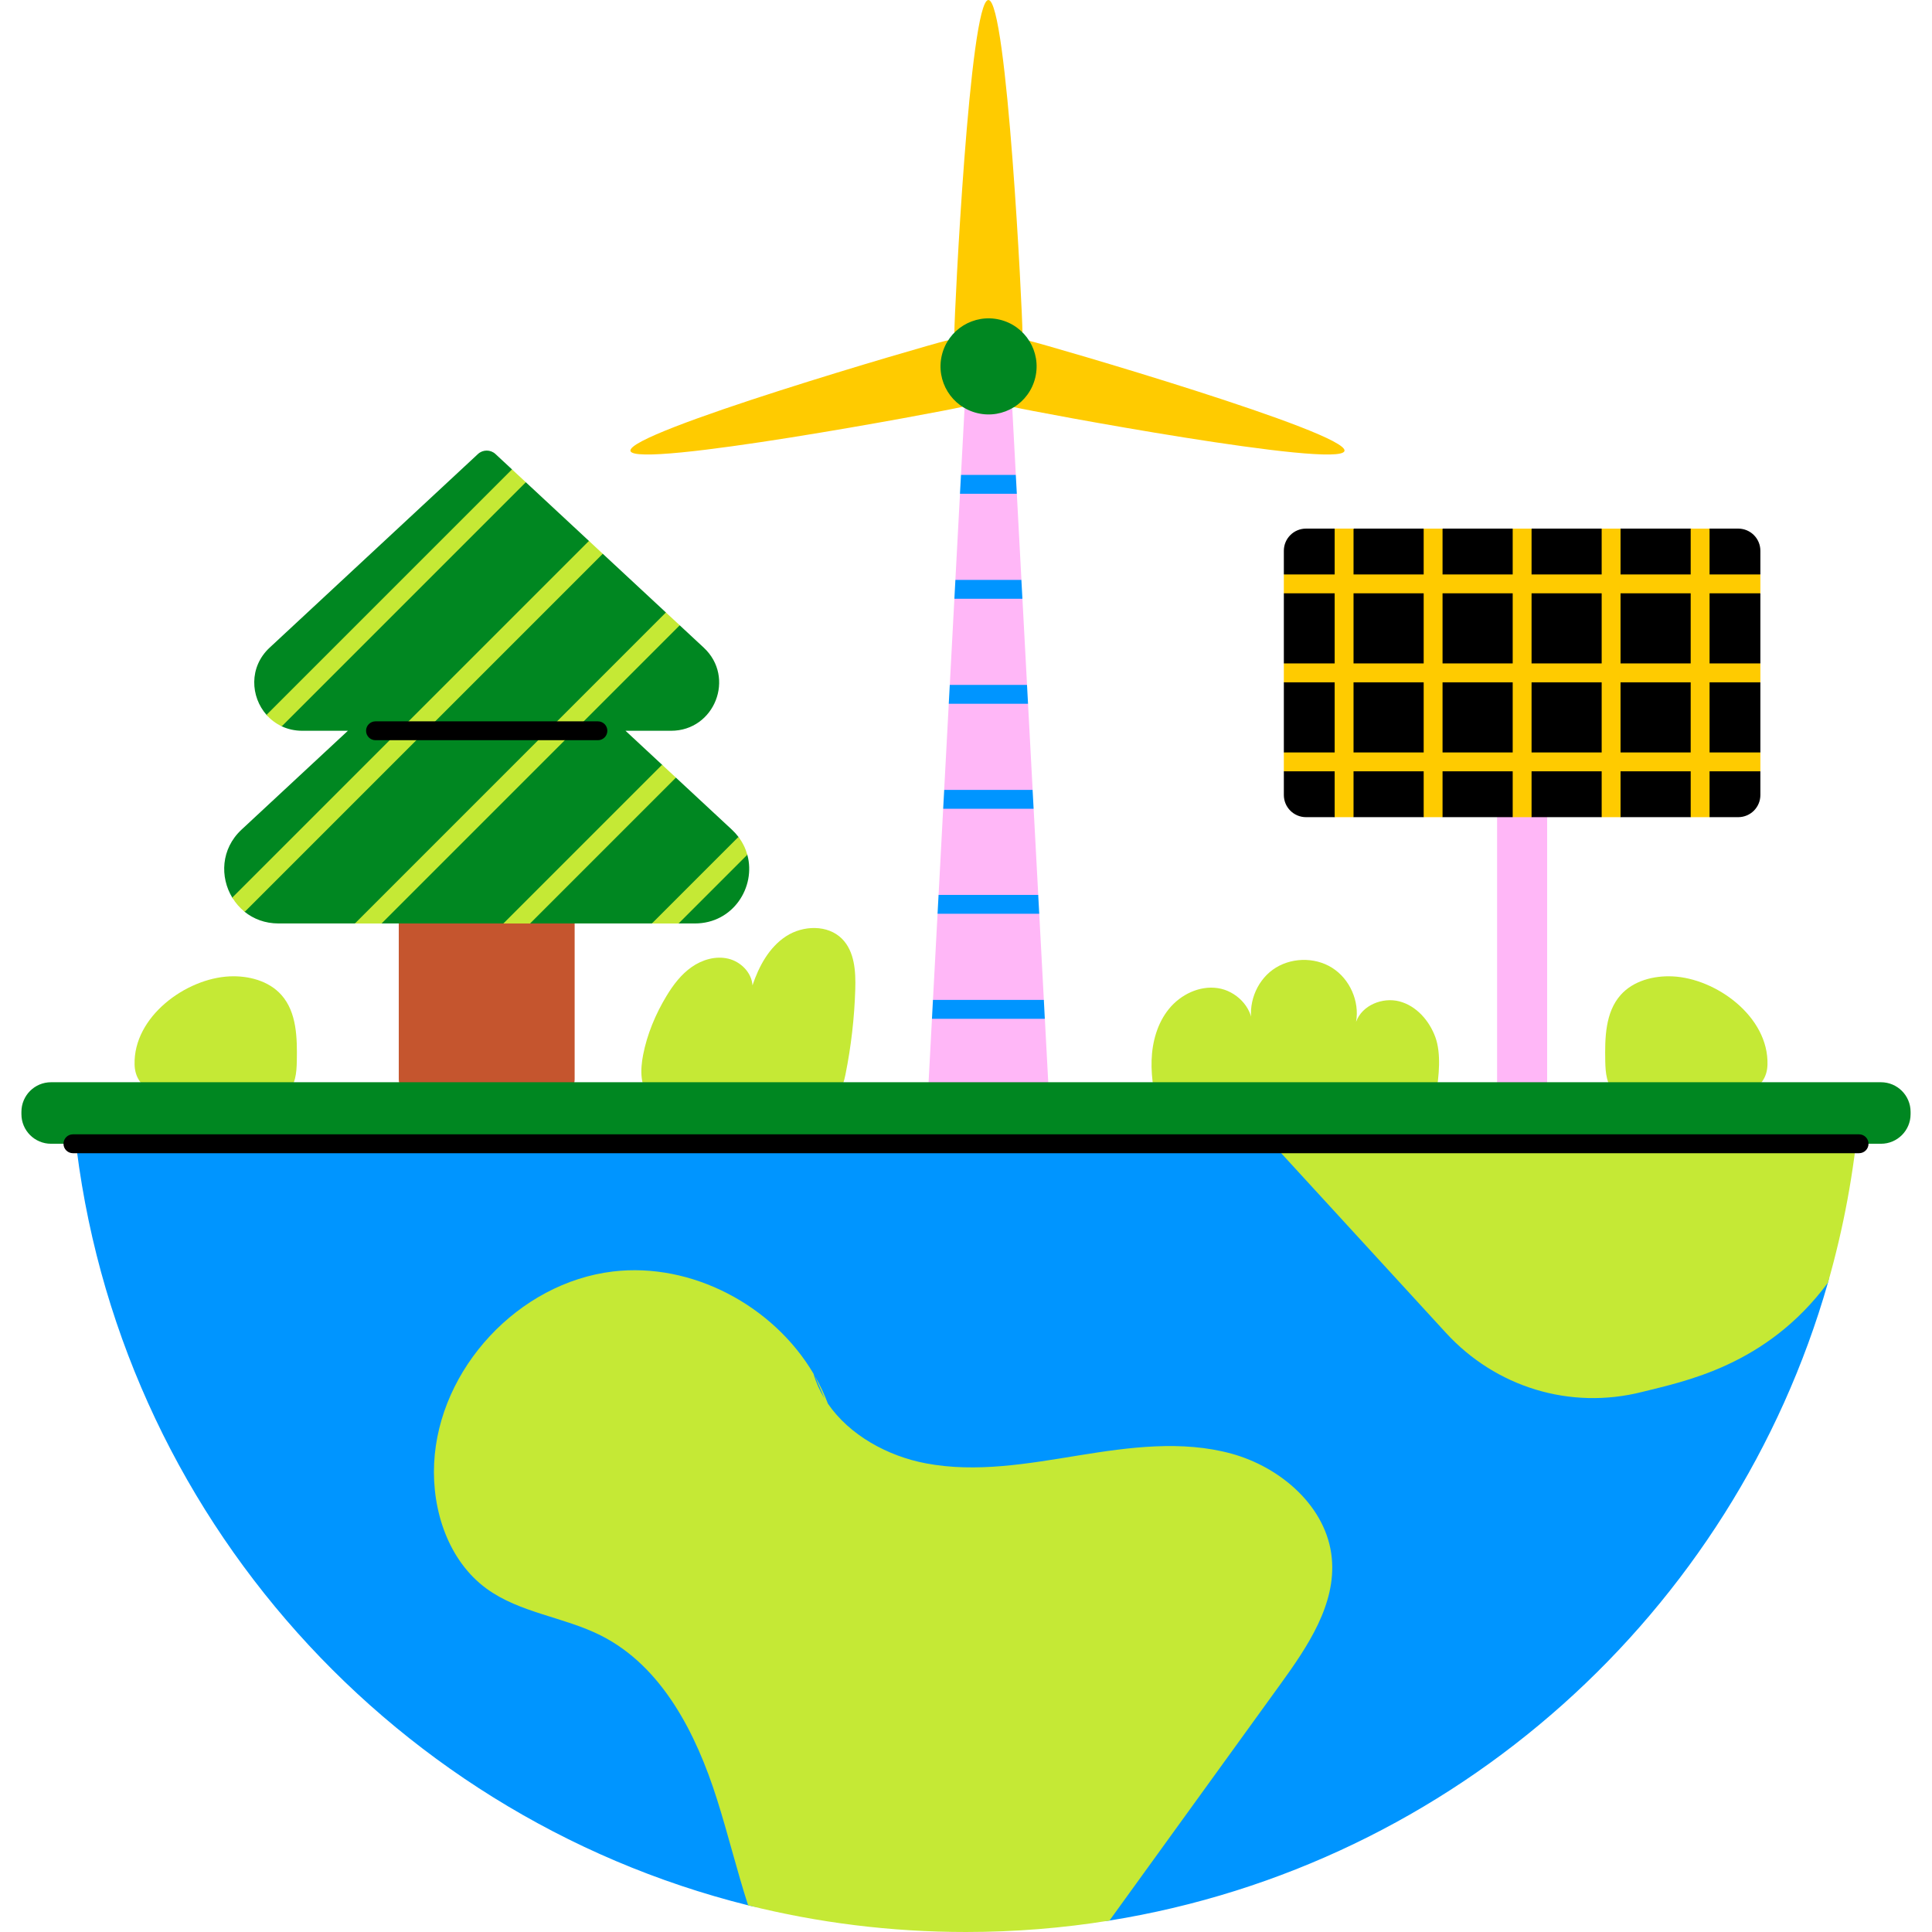 <?xml version="1.0" encoding="iso-8859-1"?>
<!-- Generator: Adobe Illustrator 26.5.1, SVG Export Plug-In . SVG Version: 6.00 Build 0)  -->
<svg xmlns="http://www.w3.org/2000/svg" xmlns:xlink="http://www.w3.org/1999/xlink" version="1.1" id="Capa_1" x="0px" y="0px" viewBox="0 0 512 512" style="enable-background:new 0 0 512 512;" xml:space="preserve">
<g>
	<g>
		<g>
			<g>
				<rect x="396.742" y="206.945" style="fill:#FFB7F7;" width="13.266" height="84.734"/>
				<g>
					<path d="M460.647,216.556h-7.594l-2.09-2l-2.92,2h-18.591l-2.314-2l-2.697,2h-18.543l-2.585-2l-2.457,2H382.29l-2.497-2       l-2.505,2h-18.59l-2.186-2l-2.809,2h-7.599c-3.243,0-5.872-2.629-5.872-5.872v-6.274l3-2.431l-3-2.569v-18.59l3-2.873l-3-2.127       v-18.59l3-2.581l-3-2.419v-6.272c0-3.243,2.629-5.872,5.872-5.872h7.61l3.34,3l1.67-3h18.575l2.925,3l2.064-3h18.617l2.553,3       l2.441-3h18.574l2.458,3l2.537-3h18.606l2.314,0.952l2.681-0.952h7.578c3.243,0,5.872,2.629,5.872,5.872v6.272l-2,2.834       l2,2.166v18.59l-2,2.505l2,2.51v18.575l-2,2.362l2,2.649v6.263C466.52,213.927,463.891,216.556,460.647,216.556z"/>
					<path style="fill:#FFCB00;" d="M466.52,157.23v-5h-13.47v-12.14h-5v12.14h-18.59v-12.14h-5v12.14h-18.58v-12.14h-5v12.14       h-18.59v-12.14h-5v12.14H358.7v-12.14h-5v12.14h-13.47v5h13.47v18.59h-13.47v5h13.47v18.59h-13.47v5h13.47v12.15h5v-12.15       h18.59v12.15h5v-12.15h18.59v12.15h5v-12.15h18.58v12.15h5v-12.15h18.59v12.15h5v-12.15h13.47v-5h-13.47v-18.59h13.47v-5       h-13.47v-18.59H466.52z M377.29,199.41H358.7v-18.59h18.59V199.41z M377.29,175.82H358.7v-18.59h18.59V175.82z M400.88,199.41       h-18.59v-18.59h18.59V199.41z M400.88,175.82h-18.59v-18.59h18.59V175.82z M424.46,199.41h-18.58v-18.59h18.58V199.41z        M424.46,175.82h-18.58v-18.59h18.58V175.82z M448.05,199.41h-18.59v-18.59h18.59V199.41z M448.05,175.82h-18.59v-18.59h18.59       V175.82z"/>
				</g>
			</g>
			<g>
				<g>
					<polygon style="fill:#FFB7F7;" points="267.663,97.01 262.216,97.01 261.66,97.01 256.213,97.01 254.673,125.85 256.54,128.35        254.4,130.972 253.188,153.68 255.065,155.98 252.92,158.699 251.702,181.51 253.587,183.676 251.435,186.51 250.217,209.339        252.084,211.83 249.95,214.33 248.732,237.16 250.613,239.383 248.465,242.161 247.246,264.99 249.113,267.49 246.98,269.976        245.822,291.679 261.66,291.679 262.216,291.679 278.055,291.679 276.897,269.99 274.737,266.998 276.634,265.063        275.411,242.16 273.249,239.128 275.144,237.16 273.926,214.33 271.792,211.83 273.659,209.33 272.44,186.498 270.297,183.81        272.174,181.51 270.955,158.68 268.834,156.411 270.688,153.68 269.47,130.852 267.336,128.35 269.203,125.85      "/>
					<g>
						<polygon style="fill:#0095FF;" points="276.89,269.99 246.98,269.99 247.24,264.99 276.63,264.99       "/>
						<polygon style="fill:#0095FF;" points="275.41,242.16 248.46,242.16 248.73,237.16 275.14,237.16       "/>
						<polygon style="fill:#0095FF;" points="273.92,214.33 249.95,214.33 250.22,209.33 273.65,209.33       "/>
						<polygon style="fill:#0095FF;" points="272.44,186.51 251.43,186.51 251.7,181.51 272.17,181.51       "/>
						<polygon style="fill:#0095FF;" points="270.95,158.68 252.92,158.68 253.19,153.68 270.68,153.68       "/>
						<polygon style="fill:#0095FF;" points="269.47,130.85 254.4,130.85 254.67,125.85 269.2,125.85       "/>
					</g>
				</g>
				<path style="fill:#FFCB00;" d="M272.803,90.328c-0.704-0.168-1.408-0.238-2.101-0.238c0.161-0.674,0.256-1.375,0.256-2.099      c0-4.981-4.038-87.991-9.02-87.991c-4.981,0-9.019,83.009-9.019,87.991c0,0.727,0.095,1.431,0.258,2.108      c-0.853-0.048-1.726,0.021-2.599,0.229c-4.846,1.155-84.656,24.331-83.501,29.177c1.155,4.846,82.839-10.474,87.684-11.629      c4.846-1.155,7.837-6.02,6.682-10.865c0.16-0.016,0.326,0,0.496,0c-1.155,4.846,1.837,9.71,6.682,10.865      c4.846,1.155,86.529,16.475,87.684,11.629C357.459,114.659,277.649,91.483,272.803,90.328z"/>
				
					<ellipse transform="matrix(0.23 -0.973 0.973 0.23 107.342 329.653)" style="fill:#008721;" cx="261.938" cy="97.01" rx="12.735" ry="12.735"/>
			</g>
			<g>
				<g>
					<path style="fill:#C5552E;" d="M147.179,291.086h-36.394c-2.82,0-5.106-2.286-5.106-5.106v-53.495h46.607v53.495       C152.285,288.799,149.999,291.086,147.179,291.086z"/>
					<g>
						<path style="fill:#008721;" d="M193.938,219.849l-14.808-13.765l-2.47-0.616l-1.114-2.716l-0.706-0.656l-9.072-8.433h12.077        c11.554,0,17.12-14.163,8.658-22.03l-6.363-5.915l-2.714-0.59l-0.952-2.818l-6.882-6.397l-9.852-9.158l-2.868-0.435        l-0.793-2.968L139.35,127.8l-2.988,0.136l-0.68-3.546l-4.377-4.069c-1.309-1.217-3.336-1.217-4.646,0l-38.287,35.591        L71.46,171.633c-5.543,5.153-5.067,13.008-0.831,17.814c0.651,0.739,2.443,0.042,3.264,0.616        c0.582,0.407,0.153,2.13,0.813,2.436c1.597,0.74,3.415,1.163,5.411,1.163h12.077l-9.072,8.433l-19.097,17.753        c-5.512,5.124-5.753,12.613-2.467,18.035c0.493,0.814,2.752,0.113,3.398,0.818c0.475,0.518-0.697,2.471-0.145,2.917        c2.369,1.915,5.428,3.107,8.99,3.107h20.262l4.596-1.896l2.464,1.896h27.858h4.422l4.234-1.513l2.846,1.513h32.28l5.002-1.896        l2.068,1.896h4.327c10.142,0,16.198-9.664,13.904-18.14c-0.207-0.765-2.421-0.55-2.767-1.288        c-0.411-0.876,1.017-2.696,0.4-3.509C195.185,221.114,194.6,220.464,193.938,219.849z"/>
						<g>
							<path style="fill:#C5E935;" d="M139.35,127.8l-64.68,64.68c-1.58-0.74-2.94-1.78-4.04-3.04l65.05-65.05L139.35,127.8z"/>
							<path style="fill:#C5E935;" d="M159.74,146.76l-94.89,94.89c-1.32-1.06-2.43-2.35-3.29-3.78l94.52-94.52L159.74,146.76z"/>
							<polygon style="fill:#C5E935;" points="180.14,165.71 101.12,244.73 94.06,244.73 176.47,162.31        "/>
							<polygon style="fill:#C5E935;" points="179.13,206.08 140.48,244.73 133.4,244.73 175.46,202.67        "/>
							<path style="fill:#C5E935;" d="M198.04,226.52l-18.21,18.21h-7.07l22.94-22.94C196.82,223.27,197.59,224.87,198.04,226.52z"/>
						</g>
					</g>
					<path d="M158.453,196.163H99.51c-1.381,0-2.5-1.119-2.5-2.5c0-1.381,1.119-2.5,2.5-2.5h58.943c1.381,0,2.5,1.119,2.5,2.5       C160.953,195.044,159.834,196.163,158.453,196.163z"/>
				</g>
			</g>
		</g>
		<g>
			<path style="fill:#C5E935;" d="M307.159,295.503c-1.159-4.752-2.132-9.604-1.977-14.493c0.155-4.889,1.523-9.864,4.614-13.655     c3.09-3.791,8.067-6.21,12.906-5.496c4.839,0.713,9.14,4.971,9.189,9.861c-1.326-5.393,0.911-11.485,5.411-14.739     c4.5-3.254,10.986-3.47,15.693-0.523c4.706,2.948,7.343,8.878,6.379,14.347c1.555-4.396,7.009-6.617,11.515-5.42     c4.507,1.197,7.918,5.132,9.509,9.514c3.037,8.367-2.039,24.123-2.039,24.123L307.159,295.503z"/>
			<path style="fill:#C5E935;" d="M176.619,263.957c1.767-2.923,3.877-5.716,6.673-7.677c2.796-1.961,6.368-3.013,9.691-2.224     c3.323,0.788,6.216,3.671,6.433,7.08c1.701-5.082,4.412-10.096,8.903-13.021c4.491-2.925,11.062-3.119,14.835,0.688     c3.337,3.367,3.645,8.627,3.501,13.365c-0.23,7.581-1.1,15.143-2.596,22.579c-0.343,1.703-0.81,3.549-2.201,4.59     c-1.037,0.776-2.391,0.947-3.678,1.087c-10.507,1.144-21.057,1.896-31.62,2.255c-4.258,0.145-10.4,1.382-13.928-1.689     c-3.177-2.766-2.929-7.615-2.213-11.367C171.469,274.127,173.733,268.73,176.619,263.957z"/>
			<path style="fill:#C5E935;" d="M443.24,258.75c-5.03-0.23-10.406,1.165-13.75,4.93c-4.094,4.61-4.198,11.412-4.08,17.577     c0.058,3.011,0.326,6.457,2.729,8.271c1.657,1.251,3.886,1.348,5.962,1.377c8.836,0.121,33.951,4.455,34.301-8.766     C468.74,269.408,454.785,259.278,443.24,258.75z"/>
			<path style="fill:#C5E935;" d="M60.827,258.75c5.03-0.23,10.406,1.165,13.75,4.93c4.094,4.61,4.198,11.412,4.08,17.577     c-0.058,3.011-0.326,6.457-2.729,8.271c-1.657,1.251-3.886,1.348-5.962,1.377c-8.836,0.121-33.951,4.455-34.301-8.766     C35.326,269.408,49.282,259.278,60.827,258.75z"/>
		</g>
	</g>
	<g>
		<g>
			<path style="fill:#0095FF;" d="M492.67,295.23c-0.534,6.167-11.396,12.854-12.393,18.876c-1.487,8.977,6.613,17.197,4.153,25.803     c-25.05,87.52-99.01,154.36-190.41,169.06c-12.38,2-30.42-21.076-43.36-21.076c-19.91,0-33.92,21.656-52.4,17.036     c-96.8-24.17-170.09-107.71-178.94-209.7H492.67z"/>
			<g>
				<path style="fill:#C5E935;" d="M492.67,295.23c-1.33,15.36-4.13,30.3-8.24,44.68c-16.37,22.15-38.34,26.2-49.26,28.97      c-19.15,4.84-38.83-1.32-51.98-15.66c-17.73-19.33-35.46-38.66-53.18-57.99H492.67z"/>
				<path style="fill:#C5E935;" d="M339.35,446.29c-15.11,20.89-30.22,41.79-45.33,62.68c-12.38,2-25.08,3.03-38.02,3.03      c-19.91,0-39.26-2.45-57.74-7.07c-3-9.28-5.32-18.87-8.27-28.16c-5.5-17.35-14.49-35.14-30.74-43.34      c-9.79-4.93-21.46-5.96-30.31-12.42c-10.1-7.38-14.5-20.72-13.89-33.21c1.22-25.15,22.38-47.85,47.38-50.84      c20.94-2.5,42.52,9.07,53.16,27.09c0.68,2.35,1.68,4.55,2.93,6.59l-2.54-5.93c1.33,2.33,2.48,4.77,3.43,7.29      c5.73,8.33,15.77,13.87,25.94,15.8c13.36,2.54,27.1,0.08,40.53-2.1c13.43-2.18,27.37-4.06,40.49-0.46      c13.12,3.61,25.28,14.13,26.57,27.68C354.11,425.15,346.55,436.33,339.35,446.29z"/>
			</g>
		</g>
		<path style="fill:#008721;" d="M498.478,286.805H13.522c-4.333,0-7.845,3.512-7.845,7.845v0.614c0,4.333,3.512,7.845,7.845,7.845    h484.957c4.333,0,7.845-3.512,7.845-7.845v-0.614C506.324,290.318,502.811,286.805,498.478,286.805z"/>
	</g>
	<g>
		<path d="M492.675,305.61H19.325c-1.381,0-2.5-1.119-2.5-2.5c0-1.381,1.119-2.5,2.5-2.5h473.35c1.381,0,2.5,1.119,2.5,2.5    C495.175,304.491,494.056,305.61,492.675,305.61z"/>
	</g>
</g>
<g>
</g>
<g>
</g>
<g>
</g>
<g>
</g>
<g>
</g>
<g>
</g>
<g>
</g>
<g>
</g>
<g>
</g>
<g>
</g>
<g>
</g>
<g>
</g>
<g>
</g>
<g>
</g>
<g>
</g>
</svg>

